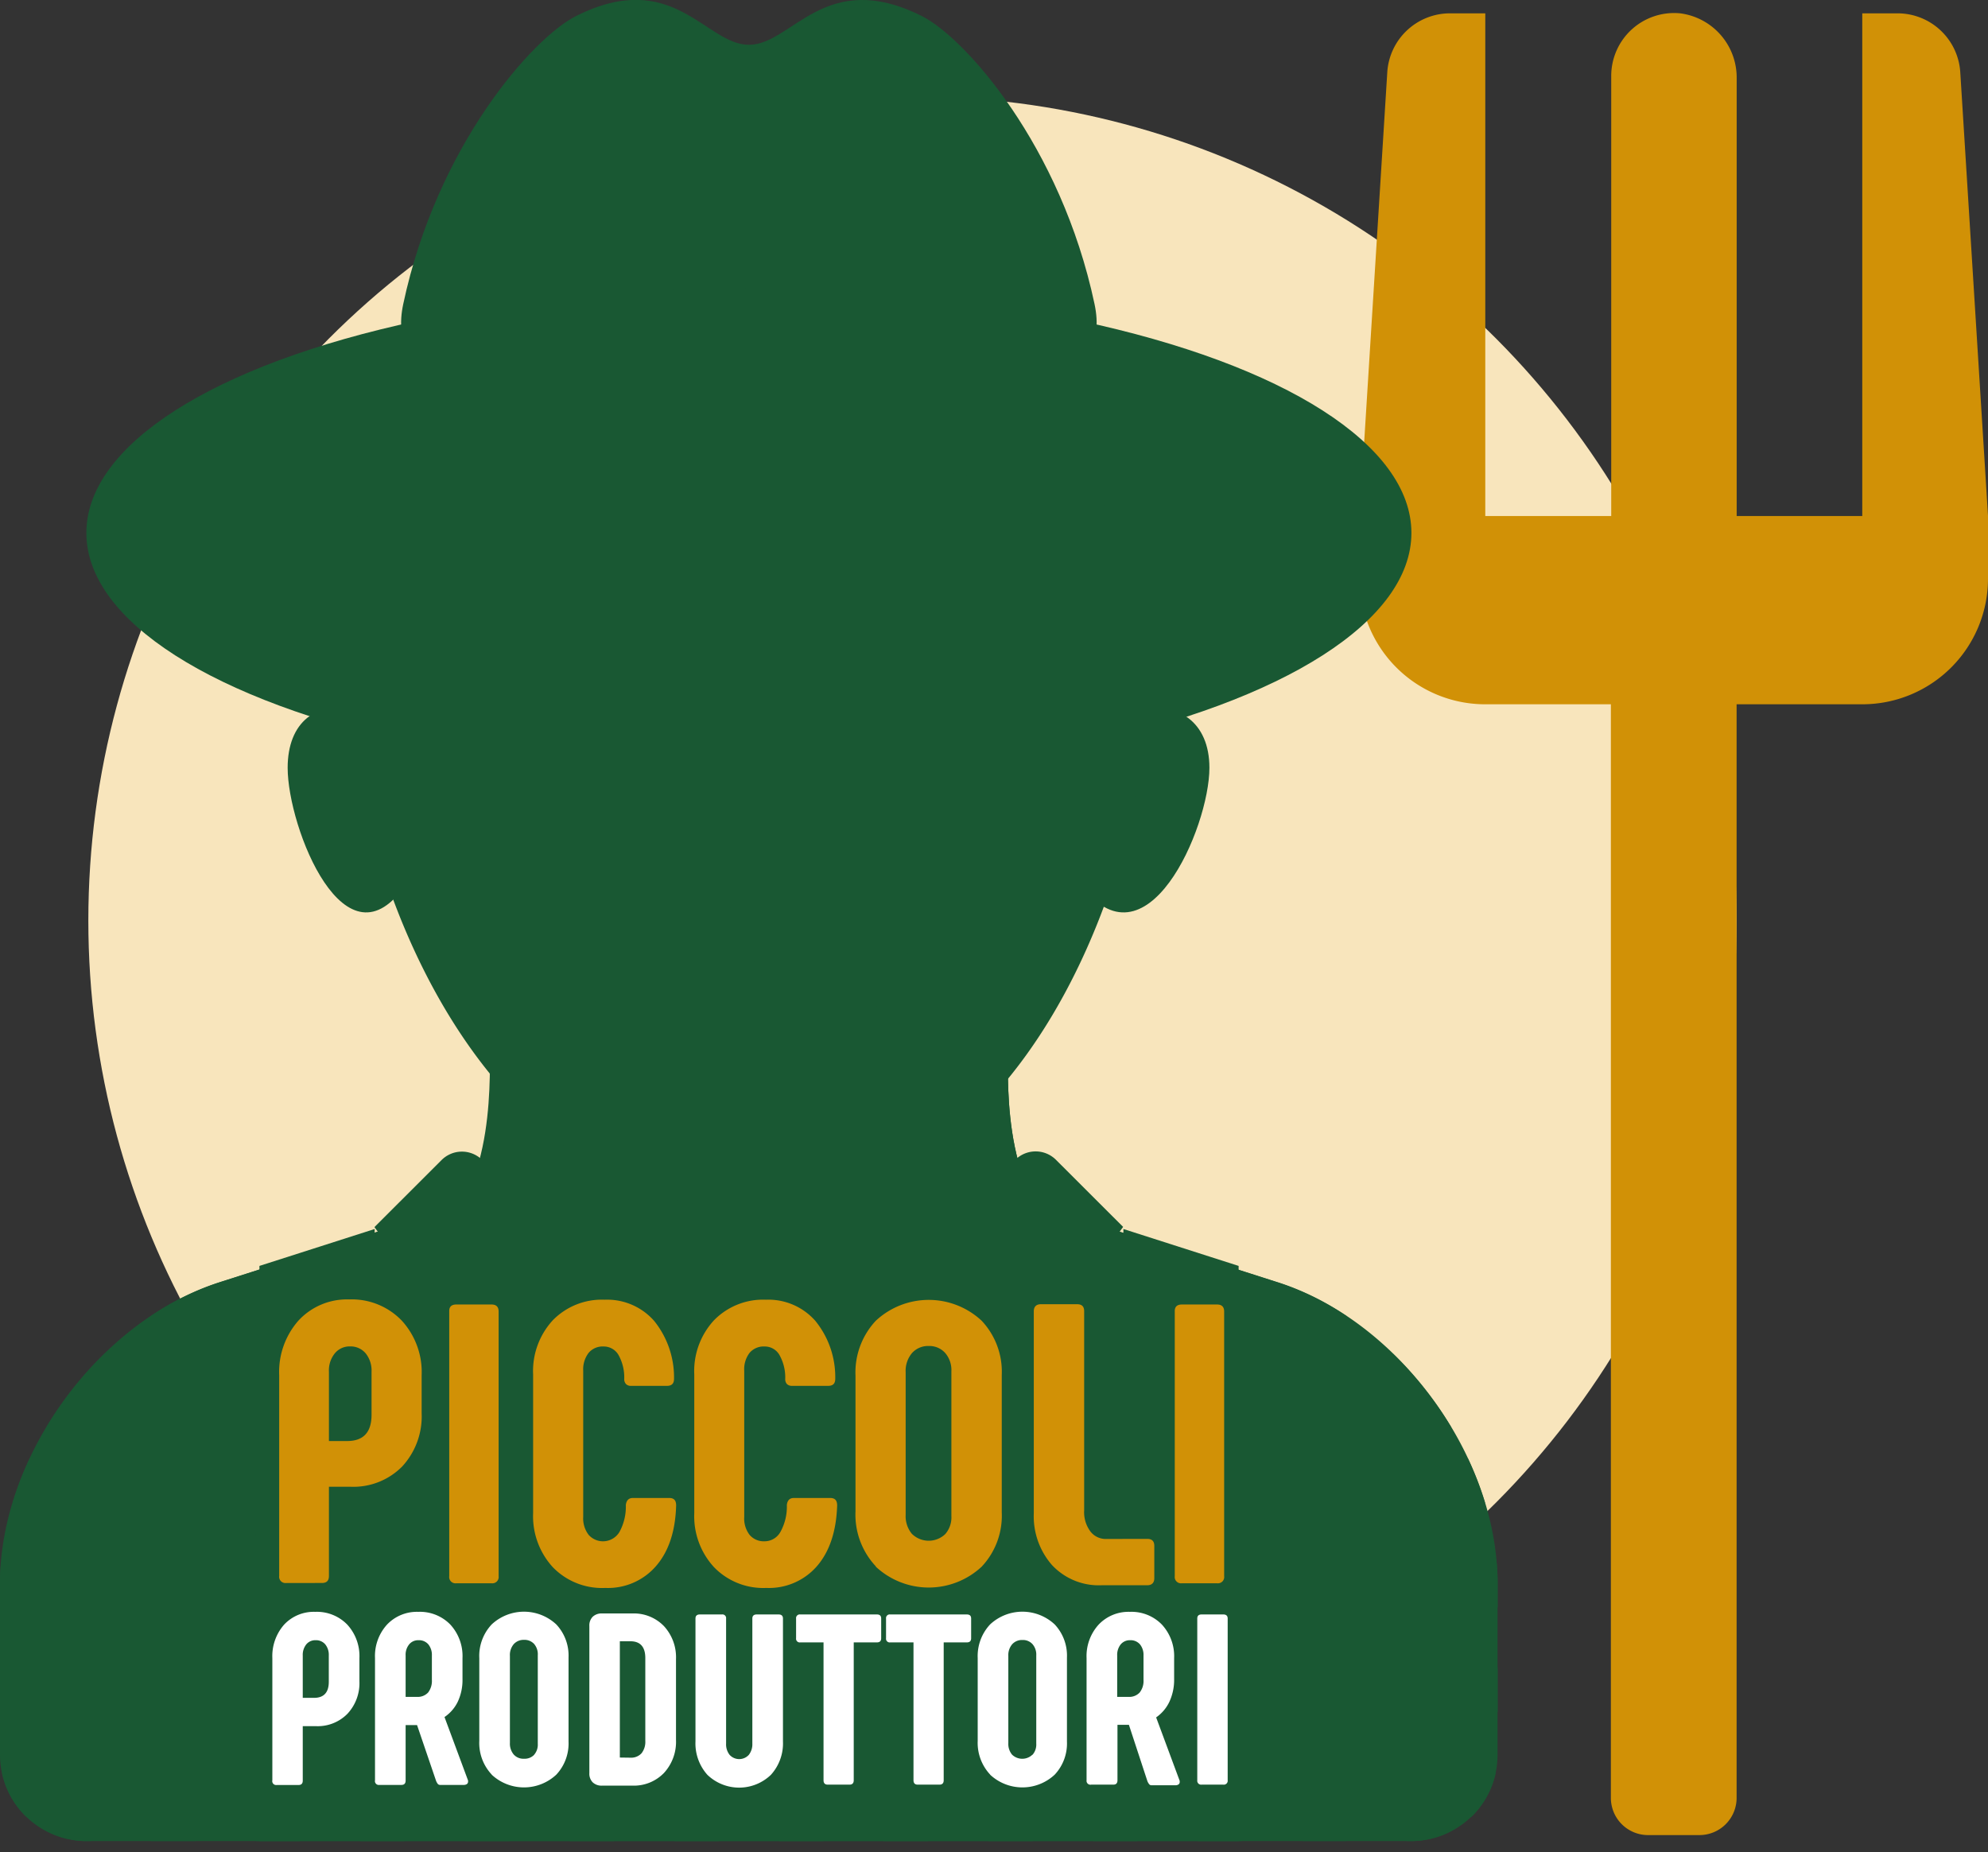 <svg xmlns="http://www.w3.org/2000/svg" id="Livello_1" data-name="Livello 1" viewBox="0 0 281.76 262.52"><rect x="0" y="0" width="281.76" height="262.52" fill="#333333" stroke="none"/><defs><style>.cls-1{fill:#f8e5bc;}.cls-2{fill:#d19106;}.cls-3{fill:#195833;}.cls-4{fill:#fff;}</style></defs><circle class="cls-1" cx="129.33" cy="130.47" r="116.81"></circle><path class="cls-2" d="M277.83,10.24a8.91,8.91,0,0,0-8.89-8.35h-5V73.14H246.14v-62a9.18,9.18,0,0,0-8-9.25,8.91,8.91,0,0,0-9.78,8.87V73.14H210.51V1.89h-5a8.91,8.91,0,0,0-8.89,8.35l-3.93,62.9V82a17.81,17.81,0,0,0,17.81,17.82h17.81v155a5.27,5.27,0,0,0,5.26,5.27h7.29a5.27,5.27,0,0,0,5.27-5.27v-155H264A17.81,17.81,0,0,0,281.76,82v-8.9Z"></path><path class="cls-3" d="M155.13,43.1c-4.76-22.46-18.37-37.77-24.49-40.83-13.78-6.89-18.37,4.08-24.5,4.08s-10.71-11-24.49-4.08C75.53,5.33,61.92,20.64,57.15,43.1s49,4.08,49,4.08S159.9,65.55,155.13,43.1Z"></path><ellipse class="cls-3" cx="106.14" cy="75.53" rx="93.9" ry="34.7"></ellipse><path class="cls-3" d="M50.9,100.65c-6.12-1.53-10.13,1.74-10.13,8.17,0,8.5,8.23,29.34,16.88,16.33S50.9,100.65,50.9,100.65Z"></path><path class="cls-3" d="M160.35,100.65c6.68-1.53,11.06,1.74,11.06,8.17,0,8.5-9,29.34-18.43,16.33S160.35,100.65,160.35,100.65Z"></path><path class="cls-3" d="M61.29,174.89c9.13-5.88,8.11-23.38,8.11-27.46h73.49c0,4.08-1.14,21.58,8,27.46L106.14,225Z"></path><path class="cls-3" d="M134.72,192.34l16.16-17.45c-9.13-5.88-8-23.38-8-27.46H69.4C74.67,162.59,109.55,188.59,134.72,192.34Z"></path><path class="cls-3" d="M200,260.94a12.24,12.24,0,0,0,12.25-12.25V224.37c0-18-14-37.14-31.11-42.62l-25.54-8.17c-13.74,10.51-33.38,24.84-49.5,24.84s-35.75-14.33-49.49-24.84l-25.54,8.17C14,187.23,0,206.4,0,224.37v24.32a12.24,12.24,0,0,0,12.25,12.25Z"></path><path class="cls-3" d="M212,251.22h-6.33v-8.59h6.6v-6.25h-6.6V227.8h6.6v-3.43c0-.94-.06-1.88-.14-2.82h-6.46V213h4.8a47.09,47.09,0,0,0-2.41-6.25h-2.39v-4.48a51.8,51.8,0,0,0-8.21-10.36h-6.63v-5.39a38.91,38.91,0,0,0-9.67-4.74l-14.69-4.7h-5.3v-1.7l-5.55-1.77-.7.54v2.93h-3.89c-3.43,2.56-7.11,5.21-11,7.75v7.08h-8.58v-1.8c-7.2,4.06-14.59,7.16-21.51,8h.43v8.59h-8.59v-8.59h.43c-6.92-.89-14.31-4-21.51-8v1.8H72.19V184.8c-3.84-2.54-7.52-5.19-10.95-7.75H57.35v-2.93l-.7-.54-5.55,1.77v1.7H45.8l-14.69,4.7a38.91,38.91,0,0,0-9.67,4.74v5.39H14.81A51.8,51.8,0,0,0,6.6,202.24v4.48H4.21A47.09,47.09,0,0,0,1.8,213H6.6v8.58H.13c-.07.94-.13,1.88-.13,2.82v3.43H6.6v8.58H0v6.25H6.6v8.59H.27a12.19,12.19,0,0,0,3.46,6.25H6.6v2a12.12,12.12,0,0,0,5.65,1.44h.6v-3.47h8.59v3.47h6.25v-3.47h8.58v3.47h6.25v-3.47H51.1v3.47h6.25v-3.47h8.59v3.47h6.25v-3.47h8.58v3.47H87v-3.47H95.6v3.47h6.25v-3.47h8.59v3.47h6.25v-3.47h8.58v3.47h6.25v-3.47h8.58v3.47h6.25v-3.47h8.59v3.47h6.25v-3.47h8.58v3.47H176v-3.47h8.58v3.47h6.25v-3.47h8.59v3.47h.6a12.12,12.12,0,0,0,5.65-1.44v-2h2.88A12.25,12.25,0,0,0,212,251.22Zm-190.58,0H12.85v-8.59h8.59Zm0-14.84H12.85V227.8h8.59Zm0-14.83H12.85V213h8.59Zm0-14.83H12.85v-8.59h8.59Zm14.83,44.5H27.69v-8.59h8.58Zm0-14.84H27.69V227.8h8.58Zm0-14.83H27.69V213h8.58Zm0-14.83H27.69v-8.59h8.58Zm0-14.84H27.69V183.3h8.58ZM51.1,251.22H42.52v-8.59H51.1Zm0-14.84H42.52V227.8H51.1Zm0-14.83H42.52V213H51.1Zm0-14.83H42.52v-8.59H51.1Zm0-14.84H42.52V183.3H51.1Zm14.84,59.34H57.35v-8.59h8.59Zm0-14.84H57.35V227.8h8.59Zm0-14.83H57.35V213h8.59Zm0-14.83H57.35v-8.59h8.59Zm0-14.84H57.35V183.3h8.59Zm14.83,59.34H72.19v-8.59h8.58Zm0-14.84H72.19V227.8h8.58Zm0-14.83H72.19V213h8.58Zm0-14.83H72.19v-8.59h8.58Zm14.83,44.5H87v-8.59H95.6v8.59Zm0-14.84H87V227.8H95.6v8.58Zm0-14.83H87V213H95.6v8.58Zm0-14.83H87v-8.59H95.6v8.59Zm14.84,44.5h-8.59v-8.59h8.59Zm0-14.84h-8.59V227.8h8.59Zm0-14.83h-8.59V213h8.59Zm14.83,29.67h-8.58v-8.59h8.58Zm0-14.84h-8.58V227.8h8.58Zm0-14.83h-8.58V213h8.58Zm0-14.83h-8.58v-8.59h8.58Zm14.83,44.5h-8.58v-8.59h8.58Zm0-14.84h-8.58V227.8h8.58Zm0-14.83h-8.58V213h8.58Zm0-14.83h-8.58v-8.59h8.58Zm14.84,44.5h-8.59v-8.59h8.59Zm0-14.84h-8.59V227.8h8.59Zm0-14.83h-8.59V213h8.59Zm0-14.83h-8.59v-8.59h8.59Zm0-14.84h-8.59V183.3h8.59Zm14.83,59.34h-8.58v-8.59h8.58Zm0-14.84h-8.58V227.8h8.58Zm0-14.83h-8.58V213h8.58Zm0-14.83h-8.58v-8.59h8.58Zm0-14.84h-8.58V183.3h8.58Zm14.83,59.34H176v-8.59h8.58Zm0-14.84H176V227.8h8.58Zm0-14.83H176V213h8.58Zm0-14.83H176v-8.59h8.58Zm0-14.84H176V183.3h8.58Zm14.84,59.34h-8.59v-8.59h8.59Zm0-14.84h-8.59V227.8h8.59Zm0-14.83h-8.59V213h8.59Zm0-14.83h-8.59v-8.59h8.59Z"></path><path class="cls-3" d="M106.14,198.42l-17,17a4.08,4.08,0,0,1-6.19-.48L53.07,173.92l9.51-9.5a4.08,4.08,0,0,1,5.62-.15Z"></path><path class="cls-3" d="M106.14,198.42l17,17a4.08,4.08,0,0,0,6.19-.48l29.85-41.05-9.51-9.5a4.08,4.08,0,0,0-5.62-.15Z"></path><path class="cls-3" d="M51.54,73.05c-1,5.77-1,12.71-1,21,0,32.69,18.32,73.48,55.61,73.48S161.76,126.71,161.76,94c0-8.26,0-15.2-1-21-15-5-33.94-8.07-54.6-8.07S66.5,68,51.54,73.05Z"></path><path class="cls-3" d="M162,79.65c-3.27-4.19-6.77-8.5-6.77-8.5v4.08c1,37-12.16,53.07-12.16,53.07l-16.77,1.88a177.49,177.49,0,0,1-39.37,0L70.13,128.3S57,112.23,58,75.23V71.15s-3.51,4.31-6.78,8.5C50.35,83.29,49,87.25,49,91.59c0,32.7,19.56,79.83,57.6,79.83s56.71-47.13,56.71-79.83A52.27,52.27,0,0,0,162,79.65ZM94.43,138h24.31a8.09,8.09,0,0,1,7.43,4.93c-4.48,2-11.37,3.23-19.14,3.23-8.19,0-15.4-1.41-19.85-3.57A8.08,8.08,0,0,1,94.43,138Z"></path><path class="cls-3" d="M108.31,134.37c0-5.39-5.23-6.61-8.67-5.31-6.32,2.4-13.27,9.08-19.14,4.95,0,0,2,8.62,5.49,8.62C92.88,142.63,108.31,143.53,108.31,134.37Z"></path><path class="cls-3" d="M106.66,134.37c0-5.39,5.23-6.61,8.68-5.31,6.31,2.4,13.27,9.08,19.13,4.95,0,0-2,8.62-5.48,8.62C122.1,142.63,106.66,143.53,106.66,134.37Z"></path><path class="cls-3" d="M175.55,179.42l-16.33-5.23v50.23a4.05,4.05,0,0,1-3.06,4c-13.82,3.41-31.15,5.44-50,5.44s-36.19-2-50-5.44a4.05,4.05,0,0,1-3.06-4V174.19l-16.33,5.23v81.52H175.55V179.42Z"></path><path class="cls-3" d="M49.26,101.18l11,2S64.59,79.07,66.9,69A146,146,0,0,0,50,73.39c-1,5.77-1,12.71-1,21C49,96.6,49.09,98.88,49.26,101.18Z"></path><path class="cls-3" d="M163,101.18l-11,2S147.7,79.07,145.39,69a145.28,145.28,0,0,1,16.87,4.35c1,5.77,1,12.71,1,21C163.3,96.6,163.2,98.88,163,101.18Z"></path><path class="cls-3" d="M130.13,79l9.79-11.15A194.64,194.64,0,0,0,106.14,65,203.16,203.16,0,0,0,85,66.08C91.41,65.65,116.61,69,130.13,79Z"></path><path class="cls-2" d="M39.57,223.36V194.93a11,11,0,0,1,2.73-7.76,9.36,9.36,0,0,1,7.2-3,9.81,9.81,0,0,1,7.44,3,10.8,10.8,0,0,1,2.82,7.76v5.36A10.47,10.47,0,0,1,57,207.85a9.72,9.72,0,0,1-7.33,2.87H46.62v12.64c0,.68-.32,1-1,1H40.58A.89.89,0,0,1,39.57,223.36Zm9.64-19.12q3.45,0,3.45-3.73v-6.09a3.88,3.88,0,0,0-.82-2.59,2.78,2.78,0,0,0-2.23-1,2.7,2.7,0,0,0-2.17,1,3.83,3.83,0,0,0-.82,2.59v9.82Z"></path><path class="cls-2" d="M64.67,184.89h5q1,0,1,1v37.51a.89.89,0,0,1-1,1h-5a.89.89,0,0,1-1-1V185.85Q63.65,184.89,64.67,184.89Z"></path><path class="cls-2" d="M78.35,222.12a10.69,10.69,0,0,1-2.79-7.67V194.82a10.63,10.63,0,0,1,2.79-7.7,9.72,9.72,0,0,1,7.36-2.91,8.87,8.87,0,0,1,7,3,12.74,12.74,0,0,1,2.82,8.21c0,.67-.32,1-1,1H89.43a.94.94,0,0,1-.7-.25,1,1,0,0,1-.26-.71,6.48,6.48,0,0,0-.84-3.47,2.42,2.42,0,0,0-2.09-1.15,2.6,2.6,0,0,0-2.11.9,3.82,3.82,0,0,0-.77,2.54V215a3.8,3.8,0,0,0,.77,2.54,2.72,2.72,0,0,0,4.37-.42,7.47,7.47,0,0,0,.9-3.81q.12-1,1-1h5.13c.72,0,1,.36,1,1.07q-.16,5.48-2.85,8.58a9,9,0,0,1-7.19,3.1A9.7,9.7,0,0,1,78.35,222.12Z"></path><path class="cls-2" d="M101.2,222.12a10.65,10.65,0,0,1-2.8-7.67V194.82a10.6,10.6,0,0,1,2.8-7.7,9.72,9.72,0,0,1,7.36-2.91,8.87,8.87,0,0,1,7,3,12.63,12.63,0,0,1,2.82,8.21c0,.67-.32,1-1,1h-5.13a1,1,0,0,1-.71-.25,1,1,0,0,1-.25-.71,6.47,6.47,0,0,0-.85-3.47,2.4,2.4,0,0,0-2.08-1.15,2.62,2.62,0,0,0-2.12.9,3.81,3.81,0,0,0-.76,2.54V215a3.8,3.8,0,0,0,.76,2.54,2.63,2.63,0,0,0,2.12.91,2.57,2.57,0,0,0,2.25-1.33,7.37,7.37,0,0,0,.91-3.81q.11-1,1-1h5.13c.71,0,1,.36,1,1.07q-.18,5.48-2.85,8.58a9,9,0,0,1-7.19,3.1A9.7,9.7,0,0,1,101.2,222.12Z"></path><path class="cls-2" d="M124.13,222a10.71,10.71,0,0,1-2.88-7.81V195a10.72,10.72,0,0,1,2.88-7.81,11,11,0,0,1,15,0,10.54,10.54,0,0,1,2.85,7.67v19.52a10.53,10.53,0,0,1-2.85,7.67,11,11,0,0,1-15,0Zm9.84-4.57a3.59,3.59,0,0,0,.87-2.56V194.36a3.71,3.71,0,0,0-.87-2.59,3,3,0,0,0-2.34-1,3.05,3.05,0,0,0-2.37,1,3.91,3.91,0,0,0-.9,2.73v20.2a3.91,3.91,0,0,0,.87,2.68,3.39,3.39,0,0,0,4.74.05Z"></path><path class="cls-2" d="M162.6,218.11c.67,0,1,.32,1,1v4.57c0,.64-.34,1-1,1h-6.43a9.07,9.07,0,0,1-7.06-2.85,10.5,10.5,0,0,1-2.59-7.36V185.85c0-.64.34-1,1-1h5.14c.68,0,1,.32,1,1v28.2a4.56,4.56,0,0,0,.88,3,2.72,2.72,0,0,0,2.23,1.07Z"></path><path class="cls-2" d="M167.5,184.89h5q1,0,1,1v37.51a.89.89,0,0,1-1,1h-5a.89.89,0,0,1-1-1V185.85C166.49,185.21,166.83,184.89,167.5,184.89Z"></path><path class="cls-4" d="M38.6,252.32V235a6.74,6.74,0,0,1,1.67-4.74,5.74,5.74,0,0,1,4.4-1.81,6,6,0,0,1,4.55,1.81A6.59,6.59,0,0,1,50.94,235v3.28a6.36,6.36,0,0,1-1.69,4.61,5.89,5.89,0,0,1-4.48,1.76H42.91v7.72c0,.41-.19.62-.59.62h-3.1A.55.55,0,0,1,38.6,252.32Zm5.9-11.68q2.1,0,2.1-2.28v-3.72a2.37,2.37,0,0,0-.5-1.58,1.71,1.71,0,0,0-1.36-.59,1.65,1.65,0,0,0-1.33.59,2.37,2.37,0,0,0-.5,1.58v6Z"></path><path class="cls-4" d="M53.15,252.32V235a6.62,6.62,0,0,1,1.7-4.74,5.83,5.83,0,0,1,4.43-1.81,6,6,0,0,1,4.55,1.81A6.59,6.59,0,0,1,65.55,235v3a7.22,7.22,0,0,1-.67,3.19A5.52,5.52,0,0,1,63,243.36l3.34,9,0,.14a.42.42,0,0,1-.17.36.79.79,0,0,1-.45.12H62.42a.44.44,0,0,1-.37-.14,1.75,1.75,0,0,1-.25-.45l-2.69-7.89H57.49v7.86c0,.41-.2.62-.59.62H53.77A.55.55,0,0,1,53.15,252.32Zm5.92-11.82a2,2,0,0,0,1.61-.62,2.69,2.69,0,0,0,.53-1.79v-3.45a2.37,2.37,0,0,0-.5-1.58,1.74,1.74,0,0,0-1.4-.59,1.65,1.65,0,0,0-1.32.59,2.32,2.32,0,0,0-.5,1.58v5.86Z"></path><path class="cls-4" d="M69.69,251.51a6.53,6.53,0,0,1-1.76-4.77V235a6.52,6.52,0,0,1,1.76-4.77,6.71,6.71,0,0,1,9.15,0,6.46,6.46,0,0,1,1.74,4.69v11.92a6.46,6.46,0,0,1-1.74,4.69,6.71,6.71,0,0,1-9.15,0Zm6-2.79a2.18,2.18,0,0,0,.53-1.57V234.61A2.25,2.25,0,0,0,75.7,233a1.84,1.84,0,0,0-1.43-.58,1.88,1.88,0,0,0-1.45.6,2.37,2.37,0,0,0-.55,1.67v12.34a2.38,2.38,0,0,0,.54,1.64,1.84,1.84,0,0,0,1.46.6A1.87,1.87,0,0,0,75.7,248.72Z"></path><path class="cls-4" d="M84,252.61a1.75,1.75,0,0,1-.47-1.32V230.47a1.75,1.75,0,0,1,.47-1.32,1.82,1.82,0,0,1,1.36-.47H89.6a5.93,5.93,0,0,1,4.5,1.79,6.52,6.52,0,0,1,1.71,4.69V246.6a6.52,6.52,0,0,1-1.71,4.69,5.93,5.93,0,0,1-4.5,1.79H85.37A1.82,1.82,0,0,1,84,252.61Zm5.35-3.49a2,2,0,0,0,1.57-.62,2.61,2.61,0,0,0,.54-1.76V235c0-1.58-.71-2.38-2.11-2.38H87.85v16.48Z"></path><path class="cls-4" d="M102.32,228.82a.52.52,0,0,1,.59.58v17.72a2.4,2.4,0,0,0,.5,1.6,1.84,1.84,0,0,0,2.72,0,2.45,2.45,0,0,0,.5-1.6V229.4c0-.39.21-.58.62-.58h3.1c.41,0,.62.19.62.58v17.41a6.63,6.63,0,0,1-1.71,4.74,6.49,6.49,0,0,1-9,0,6.66,6.66,0,0,1-1.69-4.74V229.4c0-.39.21-.58.62-.58Z"></path><path class="cls-4" d="M124.89,229.4v2.79c0,.4-.2.59-.62.59H121v19.54c0,.41-.2.62-.59.62h-3.1c-.39,0-.59-.21-.59-.62V232.78h-3.3a.52.52,0,0,1-.59-.59V229.4a.52.52,0,0,1,.59-.58h10.85C124.69,228.82,124.89,229,124.89,229.4Z"></path><path class="cls-4" d="M137.64,229.4v2.79c0,.4-.2.59-.62.59h-3.27v19.54c0,.41-.2.62-.59.62h-3.1c-.39,0-.59-.21-.59-.62V232.78h-3.3a.52.52,0,0,1-.59-.59V229.4a.52.52,0,0,1,.59-.58H137C137.44,228.82,137.64,229,137.64,229.4Z"></path><path class="cls-4" d="M140.33,251.51a6.58,6.58,0,0,1-1.76-4.77V235a6.56,6.56,0,0,1,1.76-4.77,6.71,6.71,0,0,1,9.15,0,6.46,6.46,0,0,1,1.74,4.69v11.92a6.46,6.46,0,0,1-1.74,4.69,6.71,6.71,0,0,1-9.15,0Zm6-2.79a2.19,2.19,0,0,0,.54-1.57V234.61a2.25,2.25,0,0,0-.54-1.59,1.83,1.83,0,0,0-1.43-.58,1.86,1.86,0,0,0-1.44.6,2.37,2.37,0,0,0-.55,1.67v12.34a2.38,2.38,0,0,0,.53,1.64,2.08,2.08,0,0,0,2.89,0Z"></path><path class="cls-4" d="M154,252.32V235a6.63,6.63,0,0,1,1.71-4.74,5.82,5.82,0,0,1,4.43-1.81,6,6,0,0,1,4.54,1.81,6.6,6.6,0,0,1,1.73,4.74v3a7.37,7.37,0,0,1-.67,3.19,5.6,5.6,0,0,1-1.88,2.22l3.34,9,0,.14a.4.4,0,0,1-.17.36.75.75,0,0,1-.45.12h-3.34a.43.43,0,0,1-.36-.14,1.72,1.72,0,0,1-.26-.45L160,244.46h-1.62v7.86c0,.41-.19.62-.58.62h-3.14A.55.55,0,0,1,154,252.32Zm5.93-11.82a2,2,0,0,0,1.6-.62,2.64,2.64,0,0,0,.54-1.79v-3.45a2.37,2.37,0,0,0-.5-1.58,1.75,1.75,0,0,0-1.4-.59,1.68,1.68,0,0,0-1.33.59,2.37,2.37,0,0,0-.5,1.58v5.86Z"></path><path class="cls-4" d="M170.31,228.82h3.07c.41,0,.62.19.62.58v22.92a.55.55,0,0,1-.62.62h-3.07a.55.55,0,0,1-.62-.62V229.4C169.69,229,169.9,228.82,170.31,228.82Z"></path></svg>